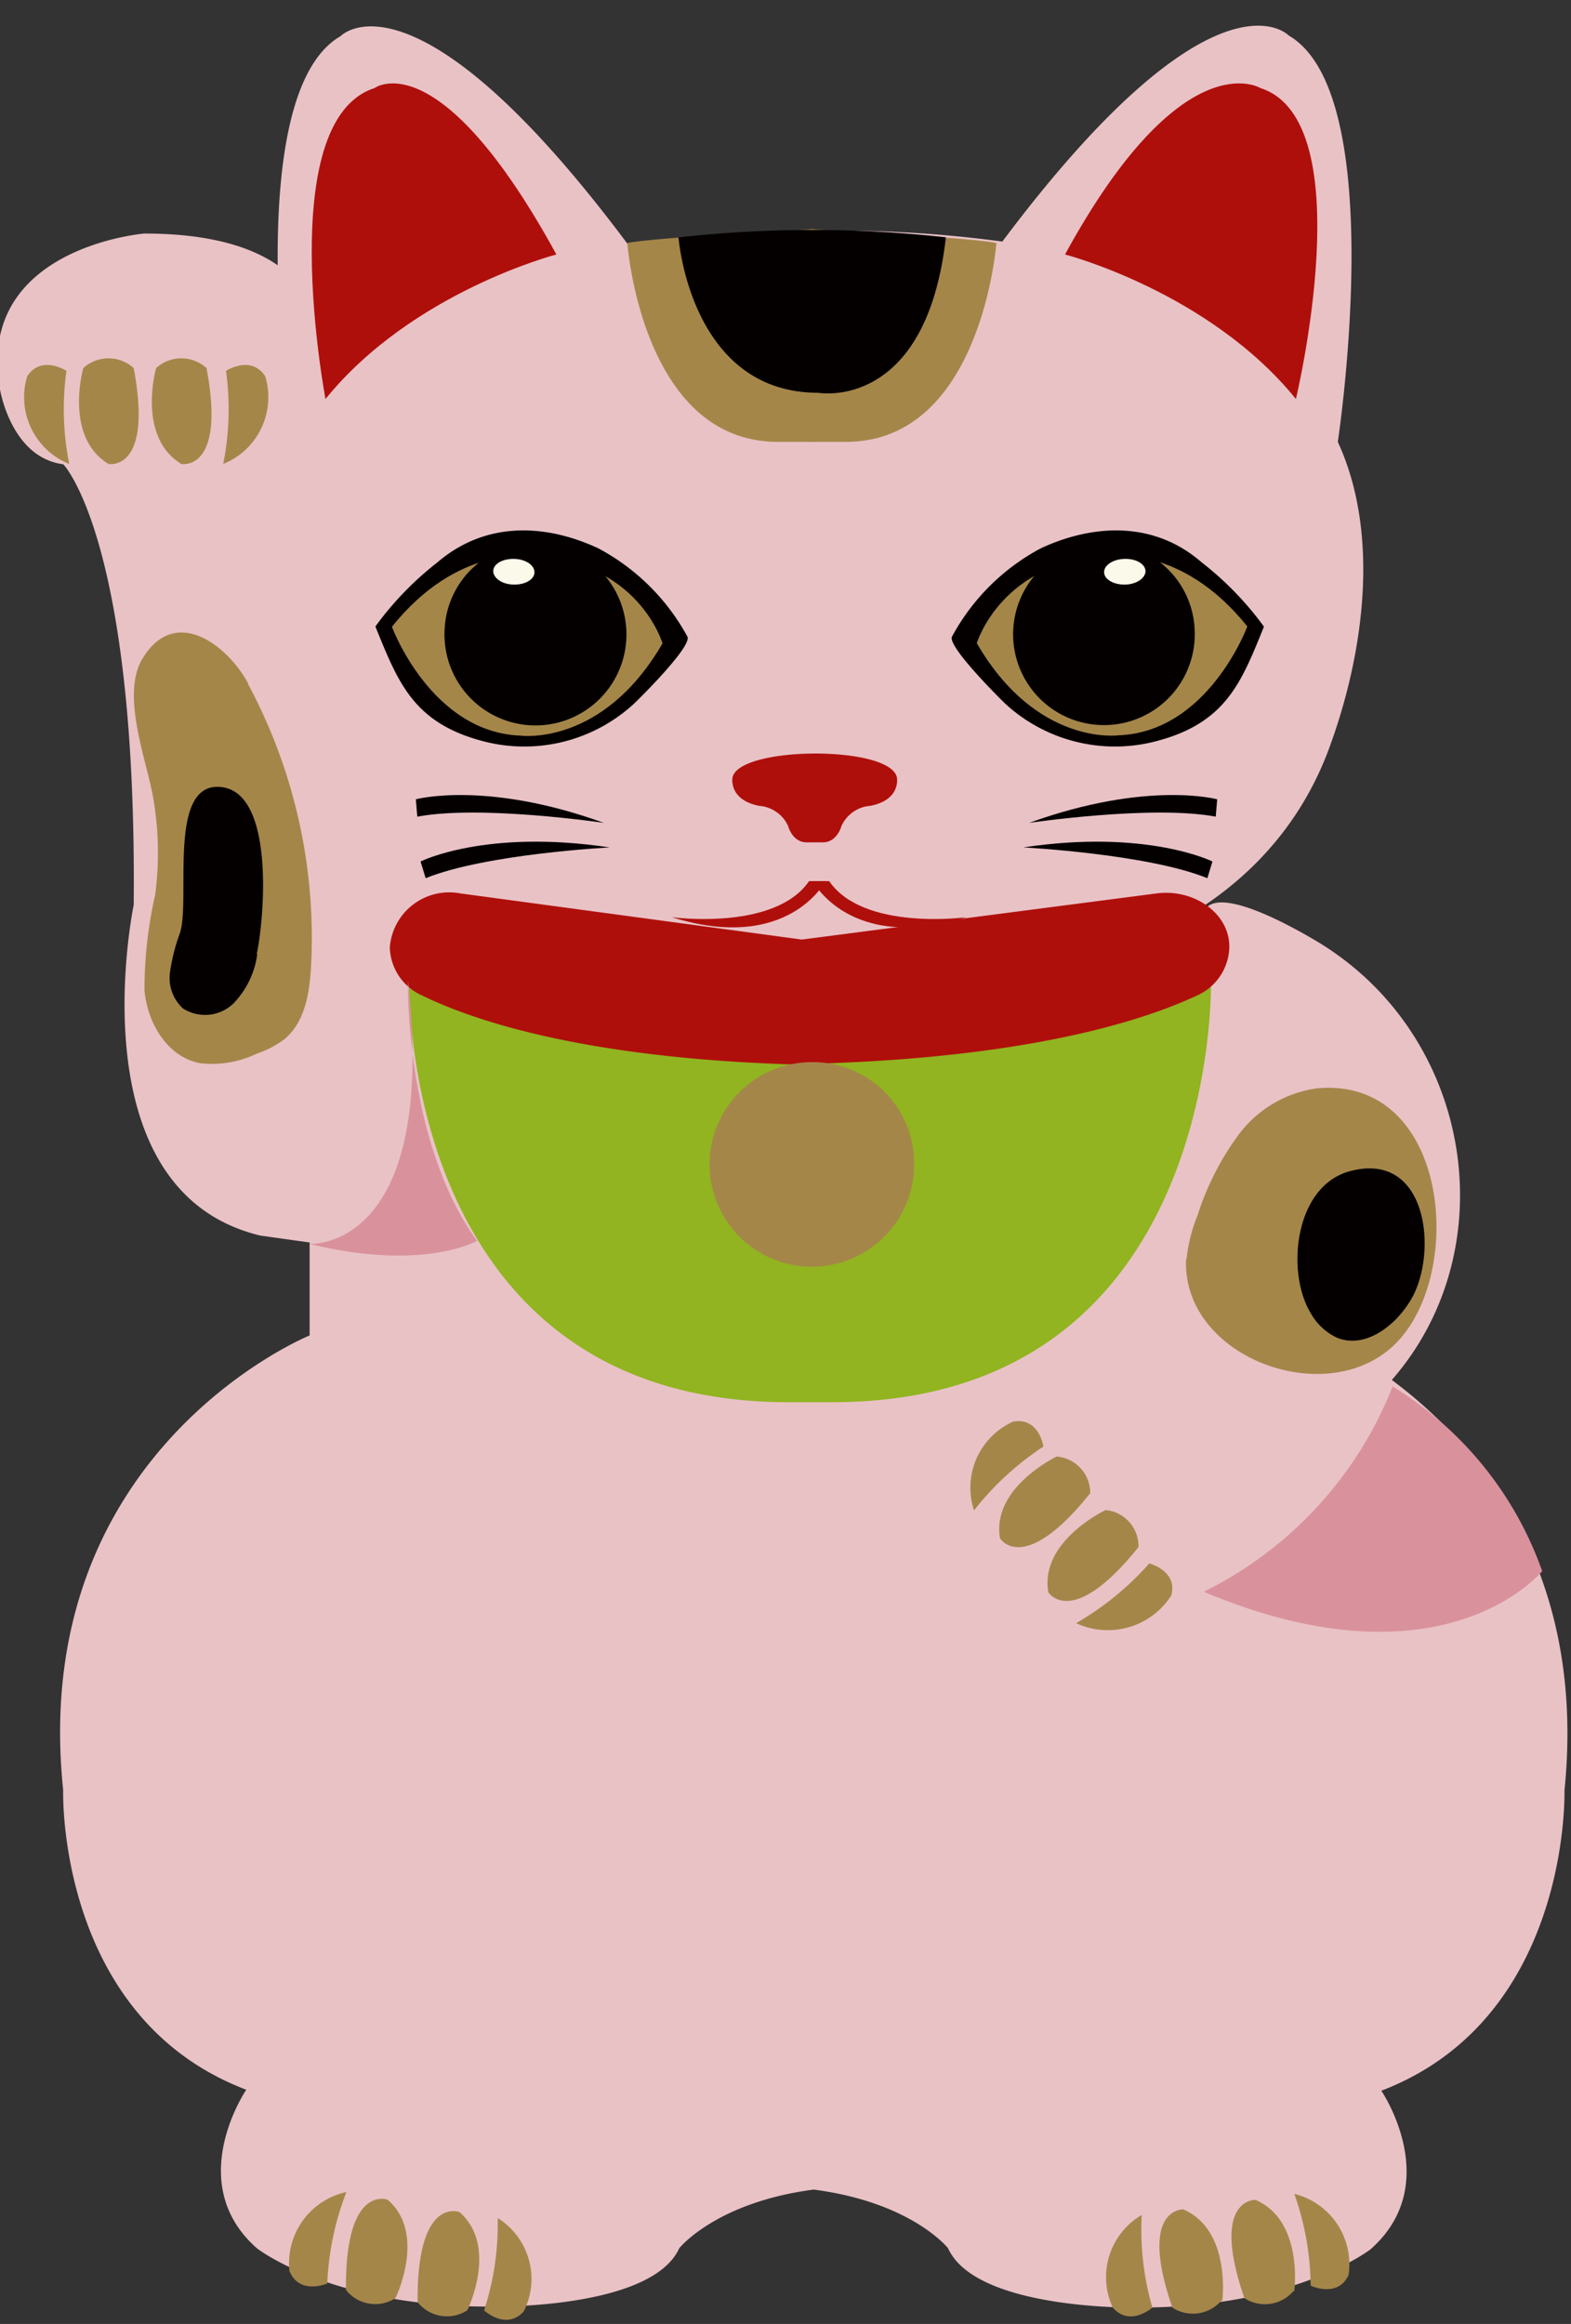 <svg xmlns="http://www.w3.org/2000/svg" viewBox="0 0 96 142"><rect x="0" y="0" width="96" height="142" fill="#333333" stroke="none"/><defs><style>.cls-1{fill:#e9c2c6;}.cls-2{fill:#91b420;}.cls-3{fill:#af0f0b;}.cls-4{fill:#040000;}.cls-5{fill:#a58649;}.cls-6{fill:#fbfaea;}.cls-7{fill:#d9929c;}</style></defs><title>winkekatze</title><g id="Ebene_1" data-name="Ebene 1"><path class="cls-1" d="M85.05,84.32c7-8,5-21.08-4.61-26.82-1-.59-5.24-3.07-6.58-2.16l-6,4.09.06,4.5-4.77-4.54c8.18-1.5,15.34-5.87,18.19-14,2-5.59,3-12.78.41-18.39.16-1.06,3.07-21.31-3-24.83,0,0-4.48-4.77-17.5,12.59A74.2,74.2,0,0,0,49,14.13,83.14,83.14,0,0,0,38.42,15C25.31-2.59,20.81,2.21,20.81,2.21c-3.17,1.83-3.89,8.2-3.84,14-1.43-1-3.89-1.94-8.15-1.94,0,0-10.33.84-8.83,9.47,0,0,.65,4.21,3.88,4.63,0,0,4.51,4.63,4.3,26.93,0,0-3.66,17.47,7.75,20.2l3,.42v5.68s-17.22,7-15.06,27.78c0,0-.43,13.89,11.19,18.31,0,0-3.88,5.68.64,9.68,0,0,4.52,3.57,14.2,3.57,0,0,9.9.22,11.62-3.57,0,0,2.24-2.8,8.21-3.58,6,.78,8.21,3.58,8.21,3.58C59.66,141.2,69.56,141,69.56,141c9.68,0,14.2-3.57,14.2-3.57,4.52-4,.65-9.68.65-9.68C96,123.31,95.6,109.42,95.6,109.42,97,95.66,90,88,85.05,84.32Z"/><path class="cls-2" d="M74,59.89,49.49,63.32,25,59.89s-.66,25.78,23.18,25.79h2.68C74.68,85.67,74,59.89,74,59.89Z"/><path class="cls-3" d="M70.68,54.59,49,57.41,28.13,54.59a3.64,3.64,0,0,0-4.31,3.31,3.32,3.32,0,0,0,2,2.94c3,1.46,9.7,3.8,22.62,4.2A5.27,5.27,0,0,0,49,65a5.65,5.65,0,0,0,.59,0C63,64.64,70,62.3,73.12,60.84a3.32,3.32,0,0,0,2-2.94C75.17,55.85,73,54.29,70.68,54.59Z"/><path class="cls-3" d="M19.89,24.38s-3.24-17,3-19c0,0,3.93-2.95,11.11,10.17,0,0-8.79,2.27-14.11,8.83"/><path class="cls-3" d="M79.19,24.38s4.08-17-2.17-19c0,0-4.77-2.95-11.94,10.17,0,0,8.79,2.27,14.11,8.83"/><path class="cls-4" d="M77.23,38.28a19.47,19.47,0,0,0-3.79-3.91c-3-2.62-6.77-2.3-9.85-.86a13.22,13.22,0,0,0-5.41,5.38c-.34.56,2.89,3.76,3.25,4.11a9.9,9.9,0,0,0,9.14,2.31c4.36-1.11,5.28-3.62,6.66-7"/><path class="cls-5" d="M59.69,39.3s1.52-5.08,8.08-5.32c0,0,4.42-.75,8.45,4.3,0,0-2.38,6.45-7.88,6.65,0,0-5,.68-8.65-5.63"/><path class="cls-4" d="M73,38.44a5.55,5.55,0,1,1-5.75-5.23A5.49,5.49,0,0,1,73,38.44"/><path class="cls-6" d="M70,34.89c0,.43-.54.81-1.23.83s-1.28-.3-1.3-.74.54-.81,1.24-.83,1.27.3,1.29.74"/><path class="cls-4" d="M22.94,38.28a19.37,19.37,0,0,1,3.78-3.91c3.05-2.62,6.78-2.3,9.85-.86A13.31,13.31,0,0,1,42,38.89c.34.56-2.89,3.76-3.26,4.11a9.89,9.89,0,0,1-9.14,2.31c-4.35-1.11-5.27-3.62-6.65-7"/><path class="cls-5" d="M40.48,39.3S39,34.22,32.4,34c0,0-4.42-.75-8.45,4.3,0,0,2.38,6.45,7.87,6.65,0,0,5,.68,8.66-5.63"/><path class="cls-4" d="M27.17,38.44a5.56,5.56,0,1,0,5.76-5.23,5.5,5.5,0,0,0-5.76,5.23"/><path class="cls-6" d="M30.14,34.89c0,.43.53.81,1.23.83s1.28-.3,1.29-.74-.53-.81-1.23-.83-1.28.3-1.29.74"/><path class="cls-3" d="M54.81,47.52c-.37-2-9.69-1.94-10.05,0,0,0-.25,1.35,1.63,1.72a2.12,2.12,0,0,1,1.77,1.23s.25,1,1.13,1h1c.87,0,1.13-1,1.13-1a2.1,2.1,0,0,1,1.76-1.23c1.89-.37,1.63-1.72,1.63-1.72"/><path class="cls-5" d="M38.33,14.82S39.2,27,47.53,27h2.25V14s-9.89.51-11.45.85"/><path class="cls-5" d="M60.89,14.82S60,27,51.69,27H49.44V14s9.89.51,11.45.85"/><path class="cls-4" d="M41.46,14.48S42.15,24,50,24c0,0,6.59,1.19,7.8-9.5a74.36,74.36,0,0,0-16.3,0"/><path class="cls-3" d="M41.11,56.05s6.24.84,8.33-2.21h1s-2.26,4.41-9.37,2.21"/><path class="cls-3" d="M59,56.05s-6.25.84-8.33-2.21h-1s2.26,4.41,9.37,2.21"/><path class="cls-4" d="M25.41,48.84s4.28-1.17,11.49,1.44c0,0-7.49-1.11-11.4-.38Z"/><path class="cls-4" d="M25.7,52.64s3.95-2,11.56-.86c0,0-7.57.39-11.25,1.88Z"/><path class="cls-4" d="M74.38,48.84s-4.27-1.17-11.49,1.44c0,0,7.49-1.11,11.4-.38Z"/><path class="cls-4" d="M74.09,52.64s-4-2-11.56-.86c0,0,7.57.39,11.25,1.88Z"/><path class="cls-5" d="M55.86,71a6.25,6.25,0,1,1-6.25-6.1A6.18,6.18,0,0,1,55.86,71"/><path class="cls-5" d="M15.15,41.78A32.81,32.81,0,0,1,19,59.19c-.1,1.57-.39,3.28-1.61,4.3a6,6,0,0,1-1.72.9,6.28,6.28,0,0,1-3.47.57c-2-.4-3.18-2.46-3.37-4.42a25.84,25.84,0,0,1,.65-5.85,19.59,19.59,0,0,0-.13-6c-.41-2.3-2-6.32-.61-8.5,2-3.22,5.17-.75,6.42,1.56"/><path class="cls-4" d="M15.72,58.31a5.36,5.36,0,0,1-1.45,3,2.49,2.49,0,0,1-3.1.3,2.52,2.52,0,0,1-.78-2.21A11.44,11.44,0,0,1,11,57c.66-2.07-.8-9.26,2.51-8.91s2.64,8.07,2.18,10.2"/><path class="cls-5" d="M72.51,76.93a9.39,9.39,0,0,1,.66-2.64,17,17,0,0,1,2.55-5,7.21,7.21,0,0,1,4.76-2.79c7.92-.73,9.08,10.91,5,15.39s-13.32,1.14-13-5"/><path class="cls-4" d="M86.25,79.36c-.91,1.59-2.76,3.06-4.5,2.4a3.54,3.54,0,0,1-1.63-1.48c-1.55-2.48-1.05-7.81,2.38-8.72,4.76-1.27,5.37,5,3.75,7.8"/><path class="cls-5" d="M1.66,23a4.4,4.4,0,0,0,2.57,5.35,17.09,17.09,0,0,1-.17-5.69s-1.54-1-2.4.34"/><path class="cls-5" d="M16.21,23a4.4,4.4,0,0,1-2.57,5.35,17.09,17.09,0,0,0,.17-5.69s1.54-1,2.4.34"/><path class="cls-5" d="M5.09,22.49s-1.2,4.19,1.54,5.86c0,0,2.74.51,1.54-5.86a2.29,2.29,0,0,0-3.08,0"/><path class="cls-5" d="M9.54,22.49s-1.2,4.19,1.54,5.86c0,0,2.74.51,1.54-5.86a2.29,2.29,0,0,0-3.08,0"/><path class="cls-5" d="M32,141.24a4.38,4.38,0,0,0-1.59-5.71,16.75,16.75,0,0,1-.83,5.64s1.34,1.25,2.42.07"/><path class="cls-5" d="M17.69,138.79a4.45,4.45,0,0,1,3.48-4.85A17.3,17.3,0,0,0,20,139.53s-1.69.72-2.3-.74"/><path class="cls-5" d="M28.56,141.16s1.92-3.92-.49-6c0,0-2.61-1-2.55,5.51a2.29,2.29,0,0,0,3,.52"/><path class="cls-5" d="M24.17,140.41s1.92-3.92-.48-6c0,0-2.61-1-2.55,5.51a2.28,2.28,0,0,0,3,.52"/><path class="cls-5" d="M82.41,139a4.44,4.44,0,0,0-3.32-4.95,17.18,17.18,0,0,1,1,5.61s1.67.79,2.32-.66"/><path class="cls-5" d="M68,141a4.4,4.4,0,0,1,1.77-5.66,16.92,16.92,0,0,0,.65,5.66s-1.37,1.21-2.42,0"/><path class="cls-5" d="M79.09,140s.58-4.31-2.37-5.58c0,0-2.79-.12-.68,6a2.29,2.29,0,0,0,3-.43"/><path class="cls-5" d="M74.69,140.59s.57-4.31-2.38-5.59c0,0-2.78-.12-.67,6a2.3,2.3,0,0,0,3-.43"/><path class="cls-7" d="M73.6,97.24A23.67,23.67,0,0,0,85.1,84.72,21.7,21.7,0,0,1,94.24,96s-6,7.41-20.64,1.28"/><path class="cls-7" d="M18.93,76s7.84.49,6-16.07c0,0-.22,9.76,4.22,15.89,0,0-3.28,1.9-10.26.18"/><path class="cls-5" d="M61.92,86.86a4.43,4.43,0,0,0-2.4,5.43,17.73,17.73,0,0,1,4.24-3.9s-.25-1.79-1.84-1.53"/><path class="cls-5" d="M71.56,97.51a4.6,4.6,0,0,1-5.8,1.67,17.93,17.93,0,0,0,4.47-3.65s1.79.46,1.33,2"/><path class="cls-5" d="M64.57,89s-4,1.9-3.46,5c0,0,1.43,2.34,5.51-2.76A2.23,2.23,0,0,0,64.57,89"/><path class="cls-5" d="M67.52,92.29s-4,1.9-3.46,5c0,0,1.43,2.33,5.51-2.76a2.22,2.22,0,0,0-2-2.26"/></g></svg>